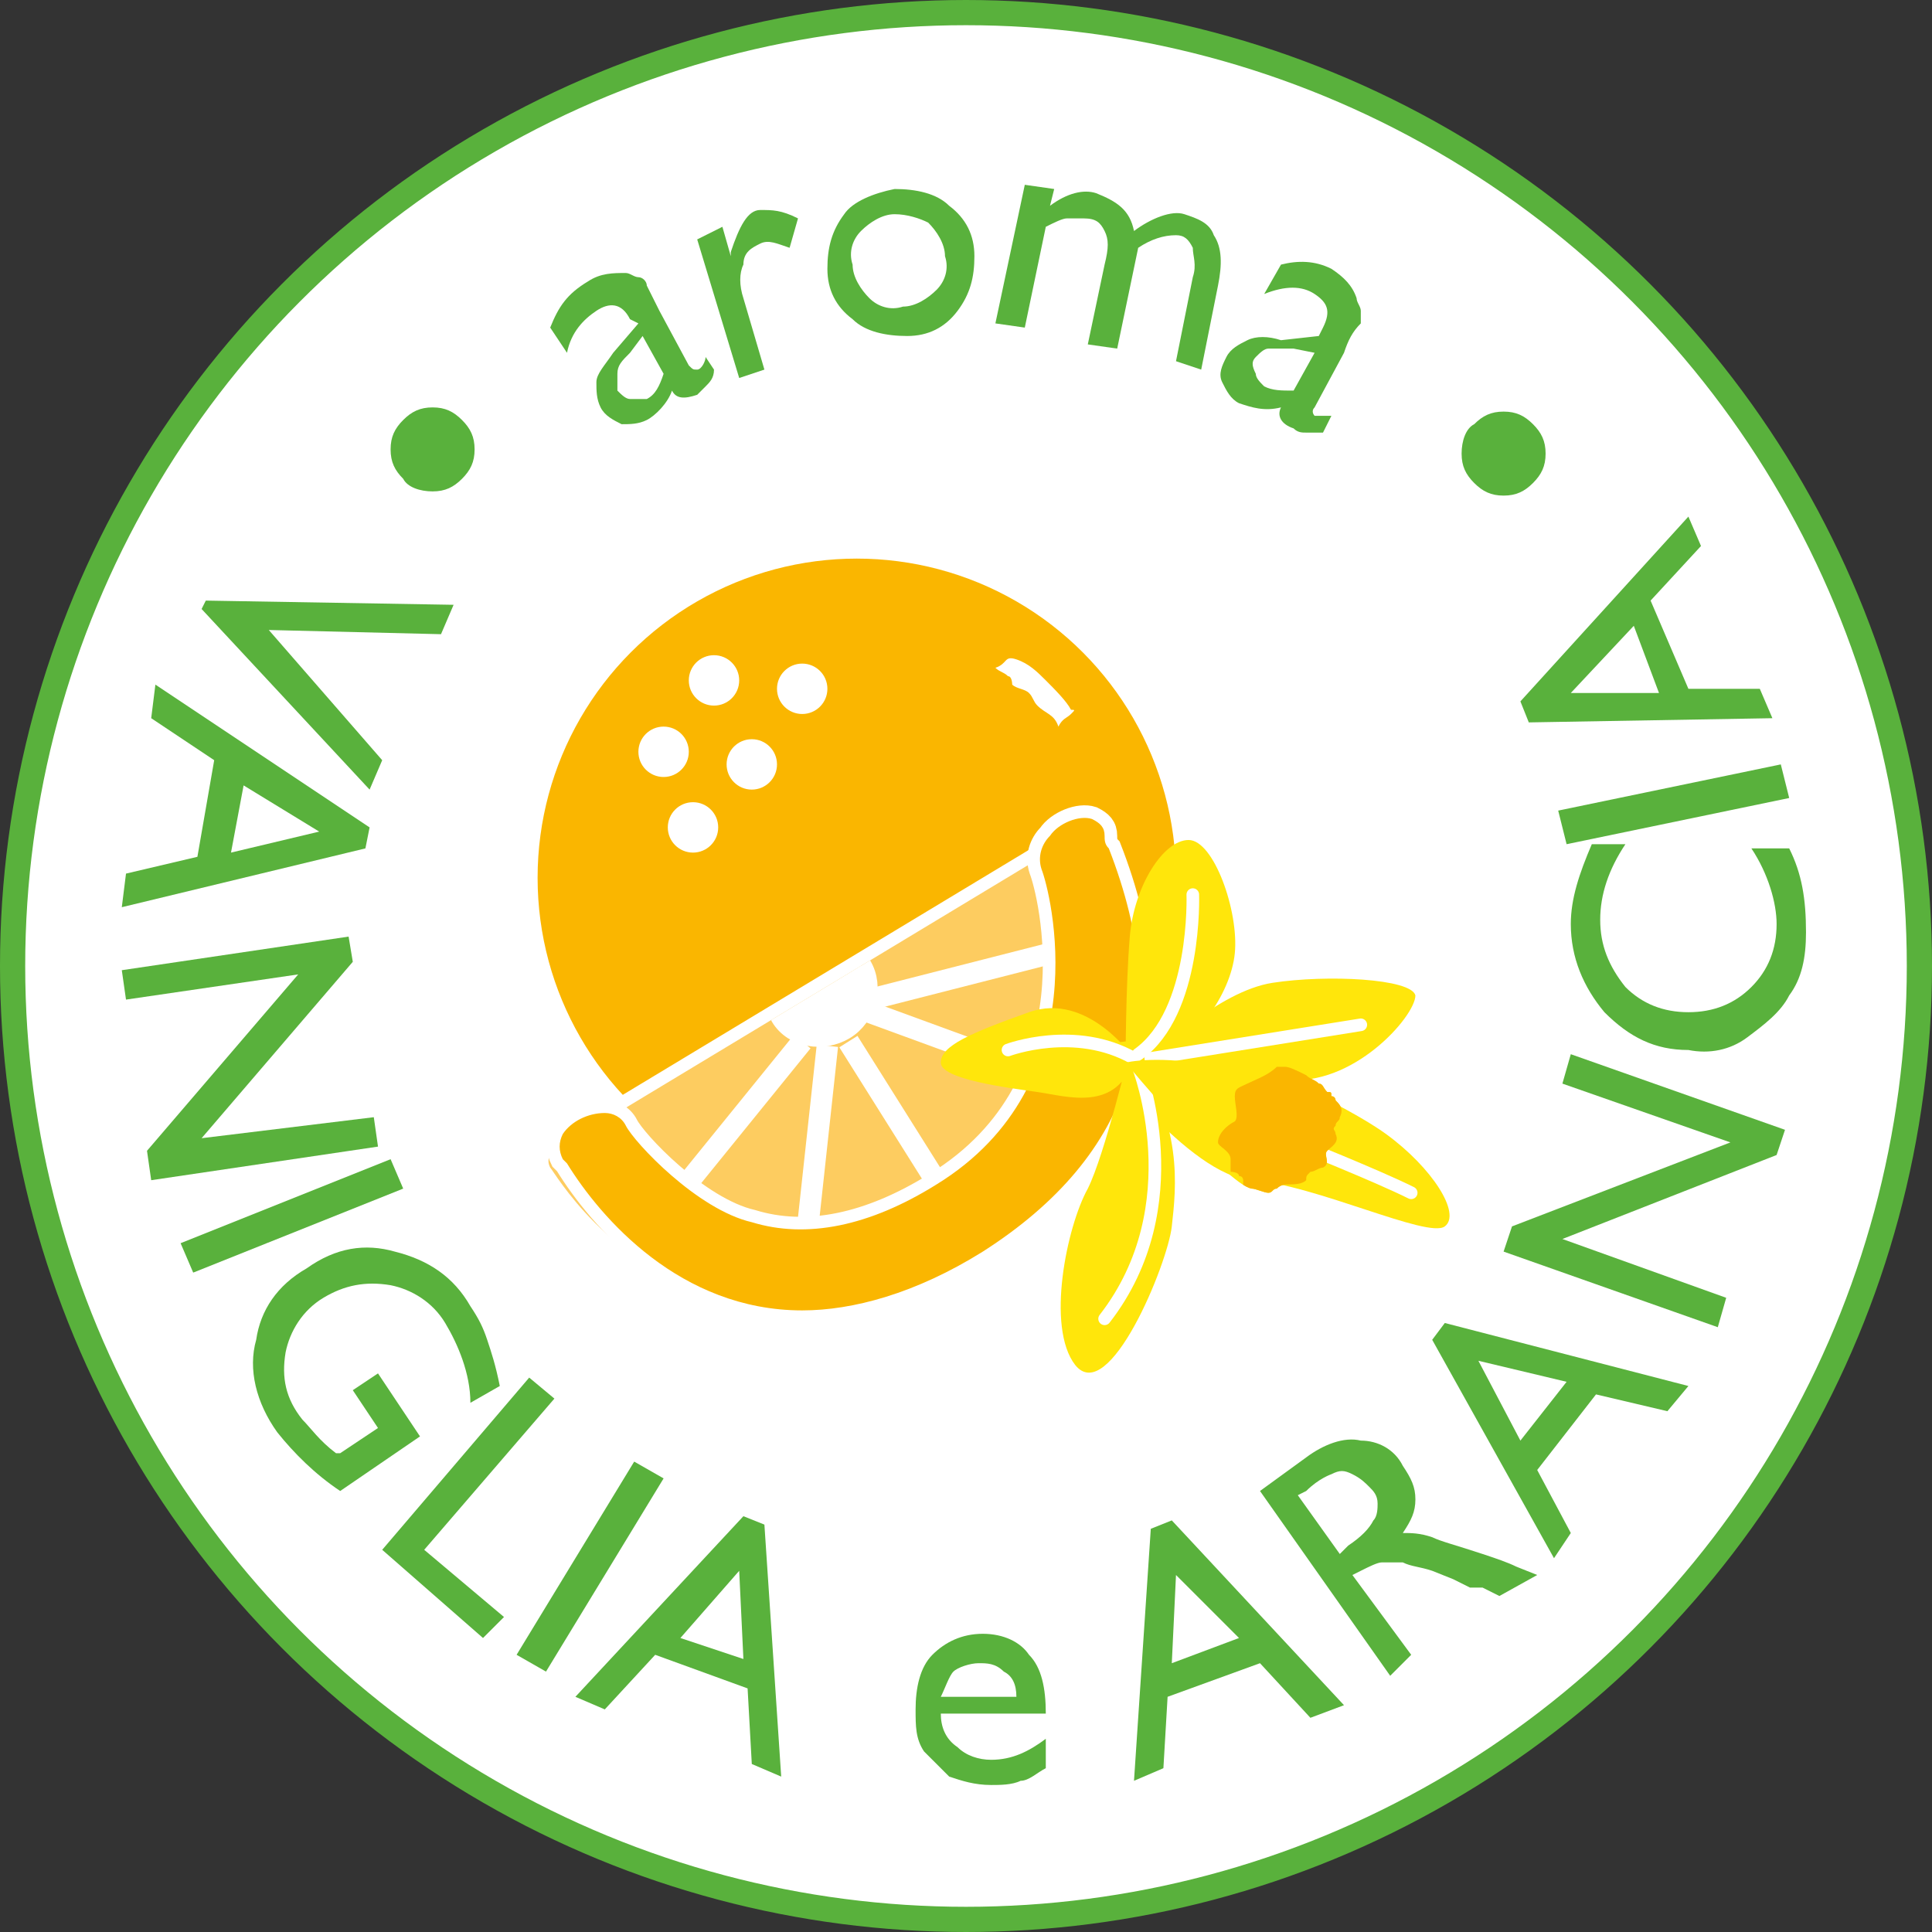 <?xml version="1.0" encoding="utf-8"?>
<!-- Generator: Adobe Illustrator 28.0.0, SVG Export Plug-In . SVG Version: 6.00 Build 0)  -->
<svg version="1.1" id="Layer_2_00000116225768252742364440000008170361135046684315_"
	 xmlns="http://www.w3.org/2000/svg" xmlns:xlink="http://www.w3.org/1999/xlink" x="0px" y="0px" viewBox="0 0 46 46"
	 style="enable-background:new 0 0 46 46;" xml:space="preserve">
<rect x="0" y="0" width="46" height="46" fill="#333333" stroke="none"/>
<style type="text/css">
	.st0{fill:#FFFFFF;stroke:#59B13C;stroke-width:0.6;stroke-miterlimit:10;}
	.st1{enable-background:new    ;}
	.st2{fill:#59B13C;}
	.st3{fill:#FAB600;}
	.st4{fill:none;stroke:#FFFFFF;stroke-width:0.6;}
	.st5{fill:#FDCC60;}
	.st6{fill:none;stroke:#FFFFFF;stroke-width:0.51;stroke-linejoin:round;}
	.st7{clip-path:url(#SVGID_00000093173537018422821130000009412823706716438421_);}
	.st8{fill:#FFFFFF;stroke:#FFFFFF;stroke-width:0.51;stroke-linejoin:round;}
	.st9{fill:#FFE60B;}
	.st10{fill:none;stroke:#FFFFFF;stroke-width:0.3;stroke-linecap:round;stroke-miterlimit:10;}
	.st11{clip-path:url(#SVGID_00000114763095160652236370000006594951833221565350_);}
	.st12{fill:#FFFFFF;}
</style>
<g id="Grafica">
	<g id="blocco_pack">
		<g>
			<circle class="st0" cx="23" cy="23" r="22.7"/>
			<g class="st1">
				<path class="st2" d="M9.6,11.4c-0.2-0.2-0.3-0.4-0.3-0.7c0-0.3,0.1-0.5,0.3-0.7c0.2-0.2,0.4-0.3,0.7-0.3c0.3,0,0.5,0.1,0.7,0.3
					c0.2,0.2,0.3,0.4,0.3,0.7c0,0.3-0.1,0.5-0.3,0.7c-0.2,0.2-0.4,0.3-0.7,0.3S9.7,11.6,9.6,11.4z"/>
			</g>
			<g class="st1">
				<path class="st2" d="M15.7,7.4l0.7,1.3c0.1,0.1,0.1,0.1,0.2,0.1c0.1,0,0.2-0.2,0.2-0.3L17,8.8C17,9,16.9,9.1,16.8,9.2
					c-0.1,0.1-0.1,0.1-0.2,0.2c-0.3,0.1-0.5,0.1-0.6-0.1c-0.1,0.3-0.4,0.6-0.6,0.7c-0.2,0.1-0.4,0.1-0.6,0.1
					c-0.2-0.1-0.4-0.2-0.5-0.4c-0.1-0.2-0.1-0.4-0.1-0.6s0.2-0.4,0.4-0.7l0.6-0.7L15,7.6c-0.2-0.4-0.5-0.4-0.8-0.2
					c-0.3,0.2-0.6,0.5-0.7,1l-0.4-0.6C13.3,7.3,13.5,7,14,6.7c0.3-0.2,0.6-0.2,0.9-0.2c0.1,0,0.2,0.1,0.3,0.1s0.2,0.1,0.2,0.2
					C15.5,7,15.6,7.2,15.7,7.4z M15.8,8.9L15.3,8L15,8.4c-0.2,0.2-0.3,0.3-0.3,0.5c0,0.1,0,0.3,0,0.4c0.1,0.1,0.2,0.2,0.3,0.2
					c0.1,0,0.2,0,0.4,0C15.6,9.4,15.7,9.2,15.8,8.9z"/>
			</g>
			<g class="st1">
				<path class="st2" d="M17.2,5.4l0.2,0.7l0-0.1c0.2-0.6,0.4-1,0.7-1C18.4,5,18.6,5,19,5.2l-0.2,0.7c-0.3-0.1-0.5-0.2-0.7-0.1
					c-0.2,0.1-0.4,0.2-0.4,0.5c-0.1,0.2-0.1,0.5,0,0.8l0.5,1.7l-0.6,0.2l-1-3.3L17.2,5.4z"/>
			</g>
			<g class="st1">
				<path class="st2" d="M21.3,4.5c0.5,0,1,0.1,1.3,0.4c0.4,0.3,0.6,0.7,0.6,1.2c0,0.5-0.1,0.9-0.4,1.3C22.5,7.8,22.1,8,21.6,8
					c-0.5,0-1-0.1-1.3-0.4c-0.4-0.3-0.6-0.7-0.6-1.2c0-0.5,0.1-0.9,0.4-1.3C20.3,4.8,20.8,4.6,21.3,4.5z M21.3,5.1
					c-0.3,0-0.6,0.2-0.8,0.4c-0.2,0.2-0.3,0.5-0.2,0.8c0,0.3,0.2,0.6,0.4,0.8c0.2,0.2,0.5,0.3,0.8,0.2c0.3,0,0.6-0.2,0.8-0.4
					c0.2-0.2,0.3-0.5,0.2-0.8c0-0.3-0.2-0.6-0.4-0.8C21.9,5.2,21.6,5.1,21.3,5.1z"/>
			</g>
			<g class="st1">
				<path class="st2" d="M27.1,5.9l-0.5,2.4l-0.7-0.1l0.4-1.9c0.1-0.4,0.1-0.6,0-0.8c-0.1-0.2-0.2-0.3-0.5-0.3c-0.1,0-0.3,0-0.4,0
					c-0.1,0-0.3,0.1-0.5,0.2l-0.5,2.4l-0.7-0.1l0.7-3.3l0.7,0.1l-0.1,0.4c0.4-0.3,0.8-0.4,1.1-0.3C26.6,4.8,26.9,5,27,5.5
					c0.4-0.3,0.9-0.5,1.2-0.4c0.3,0.1,0.6,0.2,0.7,0.5c0.2,0.3,0.2,0.7,0.1,1.2l-0.4,2L28,8.6l0.4-2c0.1-0.3,0-0.5,0-0.7
					c-0.1-0.2-0.2-0.3-0.4-0.3C27.7,5.6,27.4,5.7,27.1,5.9z"/>
			</g>
			<g class="st1">
				<path class="st2" d="M32,8.4l-0.7,1.3c-0.1,0.1,0,0.2,0,0.2c0.1,0,0.2,0,0.4,0l-0.2,0.4c-0.2,0-0.3,0-0.4,0
					c-0.1,0-0.2,0-0.3-0.1c-0.3-0.1-0.4-0.3-0.3-0.5c-0.4,0.1-0.7,0-1-0.1c-0.2-0.1-0.3-0.3-0.4-0.5s0-0.4,0.1-0.6
					c0.1-0.2,0.3-0.3,0.5-0.4c0.2-0.1,0.5-0.1,0.8,0L31.4,8l0.1-0.2c0.2-0.4,0.1-0.6-0.2-0.8c-0.3-0.2-0.7-0.2-1.2,0l0.4-0.7
					c0.4-0.1,0.8-0.1,1.2,0.1c0.3,0.2,0.5,0.4,0.6,0.7c0,0.1,0.1,0.2,0.1,0.3c0,0.1,0,0.2,0,0.3C32.2,7.9,32.1,8.1,32,8.4z
					 M30.8,9.3l0.5-0.9l-0.5-0.1c-0.2,0-0.4,0-0.6,0c-0.1,0-0.2,0.1-0.3,0.2c-0.1,0.1-0.1,0.2,0,0.4c0,0.1,0.1,0.2,0.2,0.3
					C30.3,9.3,30.5,9.3,30.8,9.3z"/>
			</g>
			<g class="st1">
				<path class="st2" d="M35.1,10.1c0.2-0.2,0.4-0.3,0.7-0.3c0.3,0,0.5,0.1,0.7,0.3c0.2,0.2,0.3,0.4,0.3,0.7c0,0.3-0.1,0.5-0.3,0.7
					c-0.2,0.2-0.4,0.3-0.7,0.3c-0.3,0-0.5-0.1-0.7-0.3c-0.2-0.2-0.3-0.4-0.3-0.7C34.8,10.5,34.9,10.2,35.1,10.1z"/>
			</g>
			<g>
				<circle class="st3" cx="20.4" cy="20.9" r="7.6"/>
				<g>
					<g>
						<path class="st4" d="M26.2,19.9c0-0.1-0.1-0.1-0.2-0.1c-0.1,0-0.1,0-0.2,0l-12.6,7.6c-0.1,0.1-0.2,0.2-0.1,0.4
							c0.1,0.1,1.4,2.4,4,3c0.5,0.1,1,0.2,1.5,0.2c1.3,0,2.8-0.4,4.2-1.3C29.2,25.8,26.2,20,26.2,19.9L26.2,19.9z"/>
						<path class="st5" d="M26.2,19.9c0-0.1-0.1-0.1-0.2-0.1c-0.1,0-0.1,0-0.2,0l-12.6,7.6c-0.1,0.1-0.2,0.2-0.1,0.4
							c0.1,0.1,1.4,2.4,4,3c0.5,0.1,1,0.2,1.5,0.2c1.3,0,2.8-0.4,4.2-1.3C29.2,25.8,26.2,20,26.2,19.9L26.2,19.9z"/>
					</g>
					<line class="st6" x1="19.1" y1="24.8" x2="16.1" y2="28.5"/>
					<line class="st6" x1="19.7" y1="24.9" x2="19.2" y2="29.5"/>
					<line class="st6" x1="20.2" y1="24.8" x2="22.4" y2="28.3"/>
					<line class="st6" x1="20.7" y1="24.1" x2="24.8" y2="25.6"/>
					<line class="st6" x1="20.7" y1="23.8" x2="25.4" y2="22.6"/>
					<g>
						<path class="st4" d="M26.4,20.2c-0.1-0.1-0.1-0.2-0.1-0.3c0-0.2-0.1-0.3-0.3-0.4c-0.3-0.1-0.8,0.1-1,0.4
							c-0.2,0.2-0.3,0.5-0.2,0.8c0.2,0.5,1.4,5.1-2.5,7.5c-1.6,1-3.1,1.3-4.4,0.9c-1.3-0.3-2.8-1.9-3-2.3c-0.1-0.2-0.3-0.3-0.5-0.3
							h0c-0.4,0-0.8,0.2-1,0.5c-0.1,0.2-0.1,0.4,0,0.6l0.1,0.1c0.8,1.3,2.7,3.5,5.6,3.5c1.2,0,2.7-0.4,4.3-1.4
							C27,27.5,28,24.3,26.4,20.2L26.4,20.2z"/>
						<path class="st3" d="M26.4,20.2c-0.1-0.1-0.1-0.2-0.1-0.3c0-0.2-0.1-0.3-0.3-0.4c-0.3-0.1-0.8,0.1-1,0.4
							c-0.2,0.2-0.3,0.5-0.2,0.8c0.2,0.5,1.4,5.1-2.5,7.5c-1.6,1-3.1,1.3-4.4,0.9c-1.3-0.3-2.8-1.9-3-2.3c-0.1-0.2-0.3-0.3-0.5-0.3
							h0c-0.4,0-0.8,0.2-1,0.5c-0.1,0.2-0.1,0.4,0,0.6l0.1,0.1c0.8,1.3,2.7,3.5,5.6,3.5c1.2,0,2.7-0.4,4.3-1.4
							C27,27.5,28,24.3,26.4,20.2L26.4,20.2z"/>
					</g>
					<g>
						<defs>
							<path id="SVGID_1_" d="M26.2,19.9c0-0.1-0.1-0.1-0.2-0.1c-0.1,0-0.2,0-0.2,0l-12.6,7.6c-0.1,0.1-0.2,0.2-0.1,0.4
								c0.1,0.1,1.4,2.4,4,3c0.5,0.1,1,0.2,1.5,0.2c1.4,0,2.8-0.4,4.2-1.3C29.2,25.8,26.3,19.9,26.2,19.9L26.2,19.9z"/>
						</defs>
						<clipPath id="SVGID_00000032644150753905487030000000798079793101268610_">
							<use xlink:href="#SVGID_1_"  style="overflow:visible;"/>
						</clipPath>
						<g style="clip-path:url(#SVGID_00000032644150753905487030000000798079793101268610_);">
							<path class="st8" d="M18.6,24.2c0.3,0.5,1,0.6,1.5,0.3s0.7-1,0.4-1.5L18.6,24.2L18.6,24.2z"/>
						</g>
					</g>
				</g>
				<g>
					<path class="st9" d="M26.8,25.3c0,0,0-1.8,0.1-3s0.8-2.3,1.4-2.3s1.2,1.7,1.1,2.7s-1,2.2-1.8,2.4
						C27.6,25.1,26.8,25.3,26.8,25.3z"/>
					<path class="st9" d="M27,25.2c0,0-1.1-1.6-2.5-1.1s-2.1,0.8-2.1,1.2s1.6,0.6,2.3,0.7S26.6,26.5,27,25.2z"/>
					<path class="st9" d="M26.9,25c0,0-0.6,2.5-1,3.3c-0.5,0.9-1,3.3-0.3,4.2c0.8,1,2.2-2.4,2.3-3.3S28.2,26.7,26.9,25L26.9,25z"/>
					<path class="st9" d="M26.1,25c0,0,2.2,3,3.7,3.1s4.2,1.4,4.6,1.1s-0.3-1.4-1.4-2.2S27.7,24.1,26.1,25L26.1,25z"/>
					<path class="st9" d="M27.5,25.1c0,0,1.5-1.5,2.8-1.7s3.3-0.1,3.4,0.3c0,0.5-1.5,2.2-3.1,2S27.5,25.1,27.5,25.1L27.5,25.1z"/>
					<g>
						<path class="st10" d="M28.4,21.3c0,0,0.1,2.8-1.3,3.8"/>
						<path class="st10" d="M24,25c0,0,1.6-0.6,3,0.2"/>
						<line class="st10" x1="27.4" y1="25.2" x2="32.4" y2="24.4"/>
						<path class="st10" d="M30.8,27.2c0,0,2,0.8,2.8,1.2"/>
						<path class="st10" d="M27.1,25.4c0,0,1.3,3.3-0.8,6"/>
					</g>
					<path class="st9" d="M26.8,25.3c0,0,2.4,2.9,3,3c0.1,0,0.3,0.1,0.4,0.1c0.1,0,0.1-0.1,0.2-0.1c0.1-0.1,0.2-0.1,0.3-0.1
						c0.1,0,0.3,0,0.4-0.1c0-0.1,0-0.1,0.1-0.2c0.1,0,0.2-0.1,0.3-0.1c0.2-0.1,0-0.3,0.1-0.4c0.1-0.1,0.3-0.2,0.2-0.4
						c0-0.1-0.1-0.1,0-0.2c0-0.1,0.1-0.1,0.1-0.2c0.1-0.2,0-0.3-0.1-0.4c0,0,0-0.1-0.1-0.1c0-0.1,0-0.1-0.1-0.1
						c-0.1-0.1-0.1-0.2-0.2-0.2c-0.1-0.1-0.2-0.1-0.3-0.2c-0.2-0.1-0.4-0.2-0.5-0.2c-0.4-0.1-0.8,0-1.1,0c-0.2,0-0.4,0-0.5,0
						C27.6,25.1,26.8,25.3,26.8,25.3L26.8,25.3z"/>
					<g>
						<defs>
							<path id="SVGID_00000090287258020466660230000010288477775716146100_" d="M26.8,25.3c0,0,2.4,2.9,3,3c0.1,0,0.3,0.1,0.4,0.1
								c0.1,0,0.1-0.1,0.2-0.1c0.1-0.1,0.2-0.1,0.3-0.1c0.1,0,0.3,0,0.4-0.1c0-0.1,0-0.1,0.1-0.2c0.1,0,0.2-0.1,0.3-0.1
								c0.2-0.1,0-0.3,0.1-0.4c0.1-0.1,0.3-0.2,0.2-0.4c0-0.1-0.1-0.1,0-0.2c0-0.1,0.1-0.1,0.1-0.2c0.1-0.2,0-0.3-0.1-0.4
								c0,0,0-0.1-0.1-0.1c0-0.1,0-0.1-0.1-0.1c-0.1-0.1-0.1-0.2-0.2-0.2c-0.1-0.1-0.2-0.1-0.3-0.2c-0.2-0.1-0.4-0.2-0.5-0.2
								c-0.4-0.1-0.8,0-1.1,0c-0.2,0-0.4,0-0.5,0C27.6,25.1,26.8,25.3,26.8,25.3L26.8,25.3z"/>
						</defs>
						<clipPath id="SVGID_00000090279662382728394210000006663254331478017458_">
							<use xlink:href="#SVGID_00000090287258020466660230000010288477775716146100_"  style="overflow:visible;"/>
						</clipPath>
						<g style="clip-path:url(#SVGID_00000090279662382728394210000006663254331478017458_);">
							<path class="st3" d="M30,28.4c-0.1,0-0.4,0-0.4-0.1c0-0.1,0-0.1,0-0.2c0,0,0-0.1-0.1-0.1c0-0.1-0.2-0.1-0.2-0.1
								c0-0.1,0-0.2,0-0.3c0-0.2-0.3-0.3-0.3-0.4c0-0.2,0.2-0.4,0.4-0.5c0.1-0.1,0-0.4,0-0.6c0-0.2,0.1-0.2,0.3-0.3
								c0.2-0.1,0.5-0.2,0.7-0.4l0.9,0l0.9,0.3l0.2,1L32.3,28l-0.8,0.7h-1l-0.6-0.1L30,28.4L30,28.4z"/>
						</g>
					</g>
				</g>
				<g>
					<circle class="st12" cx="17" cy="16.2" r="0.6"/>
					<circle class="st12" cx="19.1" cy="16.4" r="0.6"/>
					<circle class="st12" cx="17.9" cy="18.2" r="0.6"/>
					<circle class="st12" cx="15.8" cy="17.9" r="0.6"/>
					<circle class="st12" cx="16.5" cy="19.7" r="0.6"/>
				</g>
				<path class="st12" d="M25.5,17c-0.1,0.1-0.2,0.1-0.3,0.3c-0.1-0.3-0.3-0.3-0.5-0.5c-0.1-0.1-0.1-0.2-0.2-0.3s-0.3-0.1-0.4-0.2
					c0,0,0-0.2-0.1-0.2c-0.1-0.1-0.2-0.1-0.3-0.2c0.3-0.1,0.2-0.3,0.5-0.2c0.3,0.1,0.5,0.3,0.7,0.5c0.2,0.2,0.5,0.5,0.6,0.7
					C25.6,16.9,25.6,16.9,25.5,17L25.5,17z"/>
			</g>
			<g class="st1">
				<path class="st2" d="M9.1,18.1l-0.3,0.7l-4-4.3l0.1-0.2l5.9,0.1l-0.3,0.7l-4.1-0.1L9.1,18.1z"/>
			</g>
			<g class="st1">
				<path class="st2" d="M8.8,19.7l-0.1,0.5l-5.8,1.4l0.1-0.8l1.7-0.4l0.4-2.3l-1.5-1l0.1-0.8L8.8,19.7z M5.5,20.3l2.1-0.5l-1.8-1.1
					L5.5,20.3z"/>
			</g>
			<g class="st1">
				<path class="st2" d="M8.9,26.6L9,27.3l-5.4,0.8l-0.1-0.7l3.6-4.2L3,23.8l-0.1-0.7l5.4-0.8l0.1,0.6l-3.6,4.2L8.9,26.6z"/>
			</g>
			<g class="st1">
				<path class="st2" d="M9.3,27.6l0.3,0.7l-5,2l-0.3-0.7L9.3,27.6z"/>
			</g>
			<g class="st1">
				<path class="st2" d="M9,32.7l1,1.5l-1.9,1.3c-0.6-0.4-1.1-0.9-1.5-1.4c-0.5-0.7-0.7-1.5-0.5-2.2c0.1-0.7,0.5-1.3,1.2-1.7
					c0.7-0.5,1.4-0.6,2.1-0.4c0.8,0.2,1.4,0.6,1.8,1.3c0.2,0.3,0.3,0.5,0.4,0.8c0.1,0.3,0.2,0.6,0.3,1.1l-0.7,0.4
					c0-0.7-0.3-1.4-0.6-1.9c-0.3-0.5-0.8-0.8-1.3-0.9c-0.6-0.1-1.1,0-1.6,0.3c-0.5,0.3-0.8,0.8-0.9,1.3c-0.1,0.6,0,1.1,0.4,1.6
					C7.4,34,7.6,34.3,8,34.6l0.1,0L9,34l-0.6-0.9L9,32.7z"/>
			</g>
			<g class="st1">
				<path class="st2" d="M12.6,32.8l0.6,0.5l-3.1,3.6l1.9,1.6L11.5,39l-2.4-2.1L12.6,32.8z"/>
			</g>
			<g class="st1">
				<path class="st2" d="M15.1,34.8l0.7,0.4l-2.8,4.6l-0.7-0.4L15.1,34.8z"/>
			</g>
			<g class="st1">
				<path class="st2" d="M17.7,36.1l0.5,0.2l0.4,6L17.9,42l-0.1-1.8l-2.2-0.8l-1.2,1.3l-0.7-0.3L17.7,36.1z M17.7,39.5l-0.1-2.1
					l-1.4,1.6L17.7,39.5z"/>
			</g>
			<g class="st1">
				<path class="st2" d="M24.9,40.8l-2.5,0c0,0.3,0.1,0.6,0.4,0.8c0.2,0.2,0.5,0.3,0.8,0.3c0.5,0,0.9-0.2,1.3-0.5l0,0.7
					c-0.2,0.1-0.4,0.3-0.6,0.3c-0.2,0.1-0.5,0.1-0.7,0.1c-0.4,0-0.7-0.1-1-0.2c-0.2-0.2-0.4-0.4-0.6-0.6c-0.2-0.3-0.2-0.6-0.2-1
					c0-0.5,0.1-1,0.4-1.3c0.3-0.3,0.7-0.5,1.2-0.5c0.5,0,0.9,0.2,1.1,0.5C24.8,39.7,24.9,40.2,24.9,40.8L24.9,40.8z M22.4,40.4
					l1.8,0c0-0.3-0.1-0.5-0.3-0.6c-0.2-0.2-0.4-0.2-0.6-0.2s-0.5,0.1-0.6,0.2S22.5,40.2,22.4,40.4z"/>
			</g>
			<g class="st1">
				<path class="st2" d="M27.4,36.4l0.5-0.2l4.1,4.4l-0.8,0.3L30,39.6l-2.2,0.8l-0.1,1.7L27,42.4L27.4,36.4z M29.5,39L28,37.5
					l-0.1,2.1L29.5,39z"/>
			</g>
			<g class="st1">
				<path class="st2" d="M33.1,39.9l-3.1-4.4l1.1-0.8c0.4-0.3,0.9-0.5,1.3-0.4c0.4,0,0.8,0.2,1,0.6c0.2,0.3,0.3,0.5,0.3,0.8
					c0,0.3-0.1,0.5-0.3,0.8c0.2,0,0.4,0,0.7,0.1c0.2,0.1,0.6,0.2,1.2,0.4c0.3,0.1,0.6,0.2,0.8,0.3l0.5,0.2L35.7,38l-0.4-0.2
					c0,0,0,0-0.1,0L35,37.8l-0.4-0.2l-0.5-0.2c-0.3-0.1-0.5-0.1-0.7-0.2c-0.2,0-0.3,0-0.5,0c-0.1,0-0.3,0.1-0.5,0.2l-0.2,0.1
					l1.4,1.9L33.1,39.9z M31.1,35.5l-0.2,0.1l1,1.4l0.2-0.2c0.3-0.2,0.5-0.4,0.6-0.6c0.1-0.1,0.1-0.3,0.1-0.4c0-0.2-0.1-0.3-0.2-0.4
					c-0.1-0.1-0.2-0.2-0.4-0.3s-0.3-0.1-0.5,0C31.7,35.1,31.4,35.2,31.1,35.5z"/>
			</g>
			<g class="st1">
				<path class="st2" d="M34.1,31.9l0.3-0.4l5.8,1.5l-0.5,0.6l-1.7-0.4l-1.4,1.8l0.8,1.5L37,37.1L34.1,31.9z M37.3,32.9l-2.1-0.5
					l1,1.9L37.3,32.9z"/>
			</g>
			<g class="st1">
				<path class="st2" d="M37.2,25.8l0.2-0.7l5.1,1.8l-0.2,0.6l-5.1,2l3.9,1.4l-0.2,0.7l-5.1-1.8l0.2-0.6l5.2-2L37.2,25.8z"/>
			</g>
			<g class="st1">
				<path class="st2" d="M41.7,20.2l0.9,0c0.3,0.6,0.4,1.2,0.4,2c0,0.6-0.1,1.1-0.4,1.5c-0.2,0.4-0.6,0.7-1,1s-0.9,0.4-1.4,0.3
					c-0.8,0-1.4-0.3-2-0.9c-0.5-0.6-0.8-1.3-0.8-2.1c0-0.6,0.2-1.2,0.5-1.9l0.8,0c-0.4,0.6-0.6,1.2-0.6,1.8c0,0.6,0.2,1.1,0.6,1.6
					c0.4,0.4,0.9,0.6,1.5,0.6c0.6,0,1.1-0.2,1.5-0.6c0.4-0.4,0.6-0.9,0.6-1.5C42.3,21.5,42.1,20.8,41.7,20.2z"/>
			</g>
			<g class="st1">
				<path class="st2" d="M37.3,20.1l-0.2-0.8l5.3-1.1l0.2,0.8L37.3,20.1z"/>
			</g>
			<g class="st1">
				<path class="st2" d="M36.4,17.2l-0.2-0.5l4-4.4l0.3,0.7l-1.2,1.3l0.9,2.1l1.7,0l0.3,0.7L36.4,17.2z M38.9,14.9l-1.5,1.6l2.1,0
					L38.9,14.9z"/>
			</g>
		</g>
	</g>
</g>
</svg>
